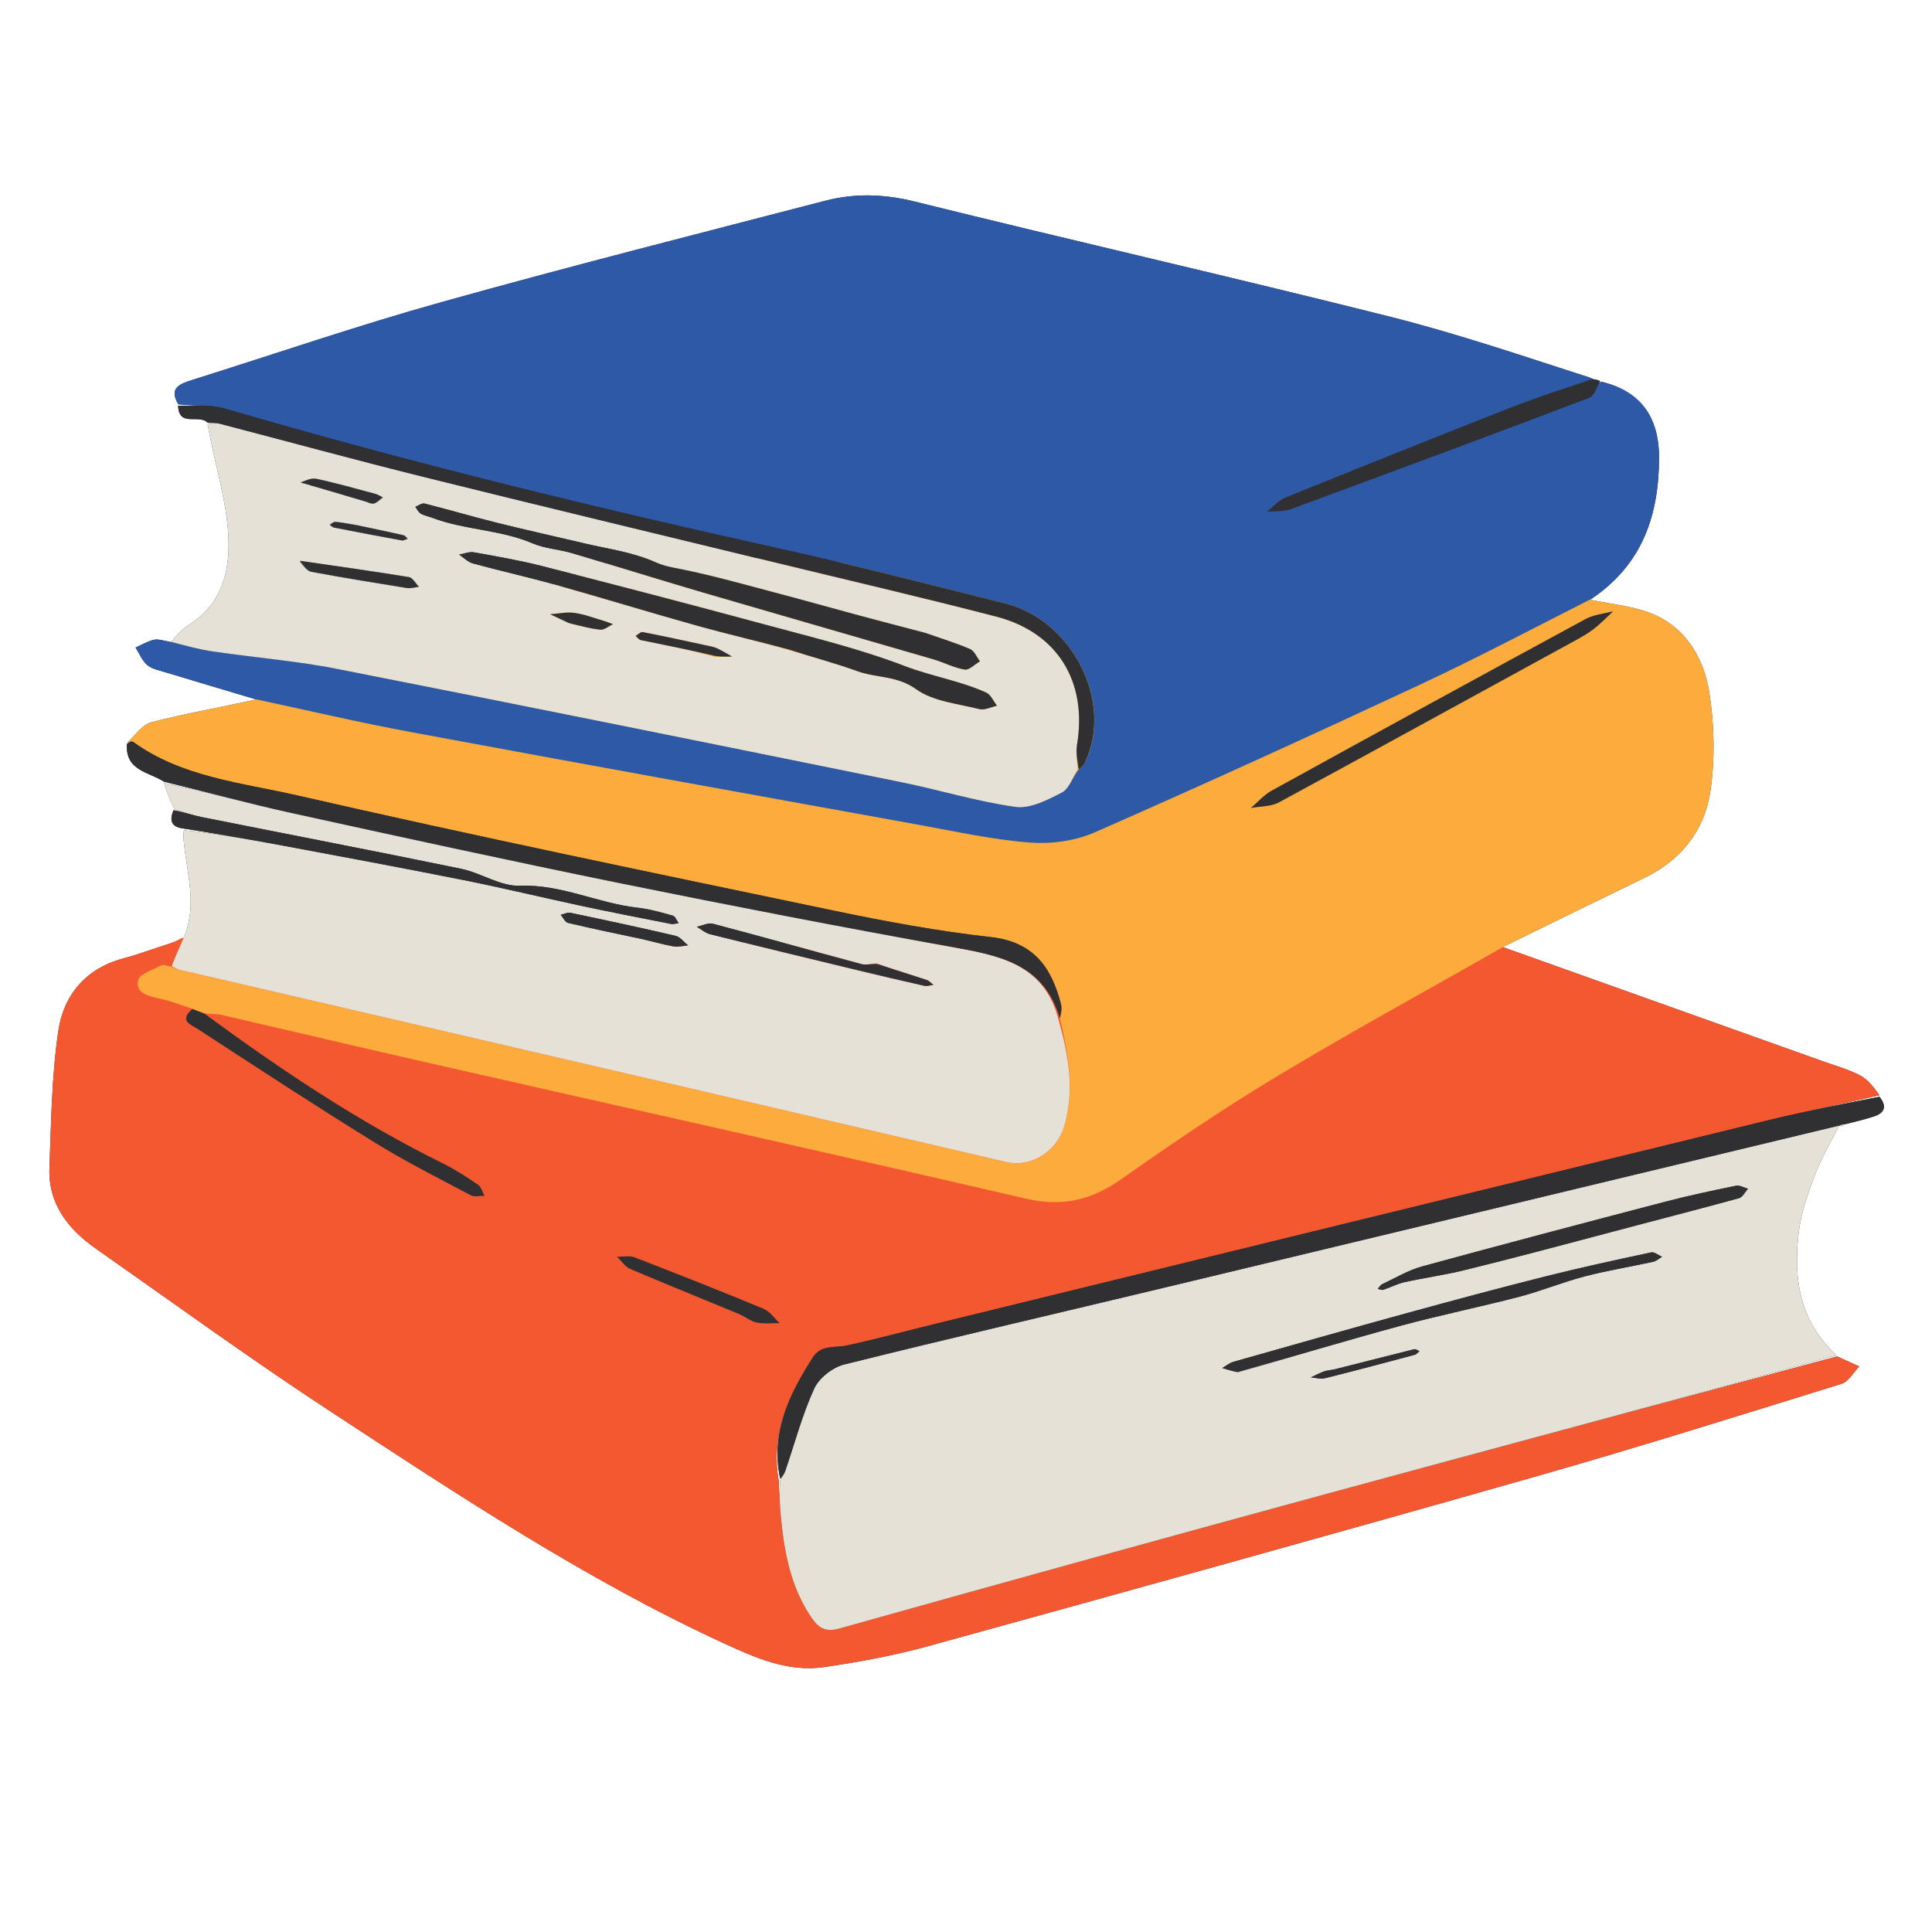 <?xml version="1.0" encoding="UTF-8"?> <svg xmlns="http://www.w3.org/2000/svg" xmlns:xlink="http://www.w3.org/1999/xlink" width="256" zoomAndPan="magnify" viewBox="0 0 192 192" height="256" preserveAspectRatio="xMidYMid meet" version="1.2"><defs><clipPath id="d21a1ca523"><path d="M 13 19.199 L 165 19.199 L 165 84 L 13 84 Z M 13 19.199 "></path></clipPath><clipPath id="a711bc39f1"><path d="M 4.676 59 L 187.676 59 L 187.676 166 L 4.676 166 Z M 4.676 59 "></path></clipPath><clipPath id="bd72193ca5"><path d="M 4.676 93 L 187 93 L 187 166 L 4.676 166 Z M 4.676 93 "></path></clipPath><clipPath id="5d29d5bd3d"><path d="M 13 19.199 L 165 19.199 L 165 84 L 13 84 Z M 13 19.199 "></path></clipPath><clipPath id="cc855abfc2"><path d="M 77 108 L 187.676 108 L 187.676 147 L 77 147 Z M 77 108 "></path></clipPath></defs><g id="efcde2c829"><rect x="0" width="192" y="0" height="192" style="fill:#ffffff;fill-opacity:1;stroke:none;"></rect><rect x="0" width="192" y="0" height="192" style="fill:#ffffff;fill-opacity:1;stroke:none;"></rect><g clip-rule="nonzero" clip-path="url(#d21a1ca523)"><path style=" stroke:none;fill-rule:nonzero;fill:#303033;fill-opacity:1;" d="M 14.625 66.086 C 15.086 66.48 15.793 66.613 16.41 66.801 C 19.375 67.703 22.344 68.582 25.316 69.469 C 30.461 70.566 35.586 71.781 40.754 72.738 C 57.617 75.875 74.496 78.926 91.371 81.98 C 95.016 82.641 98.656 83.449 102.332 83.73 C 104.457 83.895 106.84 83.574 108.777 82.727 C 119.574 77.988 130.301 73.09 140.988 68.102 C 146.715 65.43 152.312 62.477 158.168 59.504 C 163.293 56.043 164.855 51.105 164.875 45.535 C 164.887 41.273 162.902 38.82 159.082 37.918 C 158.703 38.477 158.441 39.348 157.922 39.543 C 157.887 39.559 157.855 39.57 157.82 39.582 C 157.855 39.57 157.887 39.559 157.922 39.543 C 158.441 39.348 158.703 38.477 159.008 37.863 C 158.754 37.758 158.574 37.703 158.23 37.68 C 155.457 38.617 152.816 39.453 150.242 40.465 C 152.816 39.457 155.453 38.617 158.129 37.57 C 151.477 35.426 144.82 33.152 138.023 31.445 C 122.32 27.504 106.527 23.902 90.82 20.012 C 87.797 19.266 84.895 19.199 81.969 19.961 C 69.25 23.266 56.508 26.492 43.855 30.031 C 35.527 32.359 27.332 35.172 19.082 37.766 C 17.879 38.141 16.738 38.566 17.727 40.184 C 18.836 40.281 19.984 40.25 21.09 40.371 C 19.98 40.254 18.824 40.316 17.703 40.324 C 17.781 42.512 19.777 41.102 20.645 42.016 C 21.133 42.039 21.469 42.008 21.781 42.09 C 28.52 43.844 35.234 45.684 41.992 47.363 C 53.566 50.238 65.164 53.016 76.754 55.832 C 84.18 57.637 91.629 59.363 99.023 61.281 C 104.344 62.668 107.277 66.586 107.238 71.703 C 107.273 66.59 104.336 62.672 99.023 61.289 C 91.629 59.367 84.18 57.648 76.754 55.84 C 65.164 53.023 53.566 50.246 41.992 47.371 C 35.234 45.691 28.52 43.852 21.781 42.094 C 21.469 42.016 21.133 42.043 20.645 42.176 C 21.246 45.777 22.383 49.195 22.656 52.68 C 22.938 56.234 22.336 59.832 18.832 62.055 C 18.133 62.496 17.562 63.129 17.031 63.781 C 18.016 64.051 18.941 64.305 19.859 64.5 C 18.93 64.305 17.969 64.047 16.867 63.781 C 16.145 63.637 15.664 63.484 15.25 63.59 C 14.633 63.746 14.062 64.09 13.469 64.352 C 13.848 64.941 14.121 65.652 14.625 66.086 Z M 128.297 50.594 C 127.562 50.863 126.699 50.781 125.895 50.863 C 126.695 50.781 127.559 50.863 128.297 50.594 C 128.402 50.551 128.512 50.512 128.617 50.473 C 128.512 50.512 128.402 50.551 128.297 50.594 Z M 47 55.992 C 49.715 56.734 52.469 57.344 55.18 58.105 C 59.922 59.438 64.633 60.887 69.379 62.211 C 72.309 63.027 75.277 63.707 78.336 64.531 C 80.703 65.301 82.988 65.898 85.211 66.703 C 87.105 67.387 89.156 67.133 91.031 68.484 C 92.734 69.711 95.191 69.93 97.34 70.473 C 97.406 70.488 97.473 70.496 97.539 70.5 C 97.469 70.496 97.402 70.488 97.336 70.473 C 95.188 69.93 92.73 69.711 91.031 68.484 C 89.152 67.137 87.102 67.391 85.207 66.703 C 82.988 65.902 80.703 65.305 78.445 64.613 C 75.277 63.707 72.309 63.027 69.379 62.211 C 64.629 60.887 59.918 59.438 55.176 58.105 C 52.465 57.344 49.711 56.734 46.996 55.992 C 46.496 55.859 46.082 55.418 45.625 55.113 C 46.098 55.035 46.59 54.824 47.031 54.879 C 46.59 54.828 46.094 55.035 45.629 55.113 C 46.082 55.414 46.5 55.859 47 55.992 Z M 48.922 55.215 C 50.332 55.473 51.738 55.75 53.125 56.082 C 51.734 55.754 50.332 55.473 48.922 55.215 Z M 72.742 65.242 C 72.238 64.961 71.754 64.652 71.234 64.418 C 70.891 64.266 70.496 64.207 70.125 64.125 C 68.043 63.676 65.961 63.219 63.867 62.812 C 63.668 62.773 63.402 63.059 63.164 63.199 C 63.164 63.199 63.164 63.195 63.164 63.195 C 63.402 63.062 63.668 62.77 63.867 62.809 C 65.961 63.215 68.043 63.672 70.125 64.121 C 70.5 64.203 70.891 64.262 71.234 64.414 C 71.754 64.648 72.242 64.961 72.746 65.242 C 72.746 65.242 72.742 65.242 72.742 65.242 Z M 72.402 65.254 C 71.977 65.27 71.547 65.285 71.121 65.301 C 69.184 64.762 67.312 64.359 65.461 63.977 C 67.312 64.352 69.172 64.734 71.062 65.184 C 71.535 65.262 71.973 65.262 72.402 65.254 Z M 60.914 62.027 C 60.59 61.91 60.273 61.777 59.945 61.684 C 58.992 61.406 58.051 61.039 57.078 60.906 C 56.297 60.801 55.477 60.984 54.676 61.043 C 54.672 61.039 54.668 61.039 54.668 61.039 C 55.473 60.984 56.293 60.797 57.078 60.902 C 58.051 61.035 58.992 61.402 59.945 61.68 C 60.277 61.773 60.594 61.91 60.918 62.027 C 60.918 62.027 60.914 62.027 60.914 62.027 Z M 58.652 62.418 C 57.992 62.289 57.336 62.121 56.676 61.98 C 56.629 61.961 56.586 61.941 56.539 61.918 C 57.293 62.102 57.98 62.285 58.652 62.418 Z M 105.527 78.75 C 106.242 78.379 106.57 77.258 107.07 76.477 C 107.059 75.742 106.941 74.992 107.004 74.273 C 106.945 74.992 107.074 75.738 107.207 76.453 C 107.5 76.234 107.699 76.062 107.797 75.836 C 110.371 70.469 107.461 63.629 102.281 60.891 C 107.469 63.625 110.383 70.469 107.809 75.844 C 107.703 76.062 107.508 76.234 107.215 76.453 C 106.574 77.258 106.25 78.379 105.535 78.746 C 104.73 79.16 103.836 79.625 102.949 79.918 C 103.836 79.625 104.727 79.16 105.527 78.75 Z M 96.113 64.387 C 95.93 64.312 95.75 64.238 95.566 64.168 C 95.75 64.238 95.934 64.312 96.113 64.387 Z M 95.09 63.984 C 94.895 63.914 94.695 63.84 94.492 63.77 C 94.695 63.84 94.895 63.914 95.09 63.984 Z M 91.867 62.871 C 90.078 62.402 88.387 61.965 86.719 61.52 C 88.414 61.969 90.113 62.406 91.809 62.852 C 91.828 62.859 91.848 62.867 91.867 62.871 Z M 41.273 50.367 C 41.449 50.598 41.582 50.898 41.809 51.035 C 42.137 51.234 42.535 51.297 42.898 51.434 C 46.145 52.676 49.723 52.617 52.949 54.004 C 54.16 54.523 55.559 54.586 56.836 54.965 C 61.176 56.246 65.488 57.602 69.832 58.875 C 77.488 61.113 85.156 63.309 92.812 65.539 C 93.848 65.844 94.828 66.379 95.879 66.543 C 96.324 66.613 96.875 66.016 97.383 65.723 C 96.879 66.016 96.324 66.613 95.875 66.547 C 94.824 66.379 93.844 65.848 92.809 65.543 C 85.152 63.312 77.484 61.117 69.828 58.875 C 65.488 57.605 61.172 56.25 56.832 54.969 C 55.555 54.59 54.156 54.523 52.945 54.008 C 49.715 52.621 46.141 52.68 42.895 51.438 C 42.531 51.301 42.133 51.238 41.805 51.039 C 41.578 50.902 41.445 50.598 41.27 50.371 C 41.273 50.367 41.273 50.367 41.273 50.367 Z M 41.629 58.316 C 41.234 58.363 40.824 58.496 40.445 58.438 C 37.27 57.93 34.094 57.41 30.934 56.824 C 30.531 56.75 30.207 56.27 29.848 55.98 C 29.848 55.875 29.848 55.809 29.848 55.762 C 33.484 56.27 37.07 56.773 40.645 57.352 C 41.016 57.414 41.305 57.984 41.629 58.316 Z M 40.523 53.539 C 40.324 53.598 40.113 53.738 39.938 53.703 C 37.684 53.293 35.434 52.863 33.184 52.422 C 33.035 52.391 32.914 52.238 32.777 52.145 C 32.957 52.043 33.145 51.844 33.316 51.855 C 33.996 51.922 34.672 52.055 35.348 52.164 C 37.145 52.551 38.625 52.852 40.105 53.184 C 40.266 53.219 40.383 53.418 40.523 53.539 Z M 31.434 47.586 C 33.402 48.004 35.344 48.562 37.293 49.082 C 37.555 49.152 37.793 49.312 38.043 49.434 C 37.75 49.648 37.484 49.949 37.16 50.043 C 36.91 50.109 36.586 49.922 36.293 49.832 C 34.191 49.211 32.09 48.586 29.988 47.965 C 30.297 47.797 30.914 47.473 31.434 47.586 Z M 20.801 64.68 C 20.648 64.652 20.5 64.625 20.348 64.598 C 20.496 64.625 20.648 64.652 20.801 64.68 Z M 20.801 64.68 "></path></g><path style=" stroke:none;fill-rule:nonzero;fill:#303033;fill-opacity:1;" d="M 17.078 96.027 C 17.438 96.211 17.676 96.332 17.922 96.391 C 34.781 100.309 51.637 104.219 68.496 108.137 C 79.008 110.582 89.52 113.031 100.027 115.484 C 102.453 116.055 105.027 114.418 105.754 111.949 C 106.824 108.293 106.18 104.754 105.164 101.223 C 103.695 95.707 99.176 94.938 94.48 94.09 C 83.469 92.102 72.48 89.977 61.516 87.75 C 50.617 85.531 39.75 83.16 28.887 80.777 C 24.715 79.859 20.594 78.719 16.316 77.824 C 16.57 78.789 16.965 79.617 17.355 80.445 C 18.043 80.641 18.727 80.875 19.418 81.055 C 18.723 80.879 18.023 80.656 17.246 80.52 C 16.805 81.559 17.027 82.207 18.289 82.344 C 21.539 82.863 24.637 83.387 27.719 83.961 C 33.844 85.105 39.969 86.242 46.078 87.461 C 49.953 88.234 53.797 89.168 57.664 89.996 C 60.664 90.641 63.68 91.227 66.691 91.82 C 66.75 91.832 66.809 91.832 66.871 91.832 C 66.809 91.836 66.746 91.832 66.688 91.82 C 63.676 91.227 60.66 90.641 57.656 89.996 C 53.793 89.168 49.945 88.234 46.07 87.461 C 39.961 86.242 33.836 85.105 27.715 83.961 C 24.629 83.383 21.531 82.863 18.285 82.508 C 18.18 83.074 18.25 83.453 18.289 83.832 C 18.613 86.984 19.664 90.148 18.16 93.418 C 17.77 94.352 17.363 95.145 17.078 96.027 Z M 92.762 97.875 C 92.539 97.707 92.34 97.465 92.086 97.383 C 91.859 97.309 91.629 97.234 91.398 97.16 C 91.629 97.234 91.859 97.309 92.086 97.383 C 92.34 97.465 92.539 97.707 92.762 97.875 Z M 70.863 91.805 C 75.793 93.105 80.703 94.492 85.625 95.812 C 86.078 95.93 86.609 95.766 87.102 95.738 C 88.223 96.137 89.258 96.473 90.254 96.793 C 89.27 96.48 88.266 96.164 87.219 95.816 C 86.605 95.766 86.078 95.93 85.625 95.812 C 80.703 94.492 75.793 93.105 70.863 91.805 C 70.387 91.676 69.793 91.992 69.25 92.102 C 69.789 91.992 70.387 91.676 70.863 91.805 Z M 66.941 94.059 C 66.562 93.992 66.188 93.906 65.809 93.816 C 66.191 93.906 66.566 93.988 66.941 94.055 C 67.402 94.133 67.902 93.992 68.387 93.953 C 68.387 93.953 68.387 93.953 68.391 93.957 C 67.902 93.996 67.406 94.137 66.941 94.059 Z M 51.652 88.023 C 51.91 88.016 52.164 88.016 52.418 88.02 C 52.164 88.016 51.91 88.016 51.656 88.023 C 51.656 88.023 51.652 88.023 51.652 88.023 Z M 55.723 90.91 C 55.961 91.188 56.156 91.641 56.441 91.711 C 58.078 92.102 59.727 92.457 61.422 92.82 C 59.691 92.453 58.062 92.102 56.441 91.715 C 56.156 91.645 55.961 91.188 55.723 90.91 Z M 55.723 90.91 "></path><g clip-rule="nonzero" clip-path="url(#a711bc39f1)"><path style=" stroke:none;fill-rule:nonzero;fill:#303033;fill-opacity:1;" d="M 186.777 108.996 C 183.004 109.738 179.379 110.441 175.797 111.312 C 148.203 118.039 120.613 124.797 93.02 131.547 C 90.059 132.27 87.117 133.074 84.141 133.719 C 83.168 133.93 82.105 133.715 81.285 134.344 C 82.109 133.711 83.168 133.926 84.145 133.715 C 87.125 133.07 90.062 132.266 93.023 131.543 C 120.613 124.793 148.207 118.035 175.801 111.309 C 179.383 110.438 183.008 109.734 186.777 108.844 C 186.254 108.105 185.656 107.297 184.855 106.875 C 183.66 106.25 182.324 105.891 181.047 105.43 C 170.488 101.66 159.934 97.895 149.375 94.129 C 145.766 96.18 142.141 98.199 138.523 100.234 C 142.16 98.184 145.82 96.141 149.492 94.043 C 154.242 91.699 158.871 89.453 163.496 87.203 C 167.098 85.449 169.406 82.477 169.973 78.656 C 170.449 75.434 170.375 72.012 169.863 68.789 C 169.363 65.605 167.707 62.625 164.602 61.176 C 162.648 60.266 160.359 60.082 158.09 59.617 C 152.312 62.484 146.715 65.434 140.988 68.105 C 130.301 73.094 119.574 77.992 108.777 82.73 C 106.84 83.578 104.457 83.898 102.332 83.734 C 98.656 83.453 95.016 82.645 91.371 81.984 C 74.492 78.926 57.617 75.875 40.754 72.742 C 35.586 71.781 30.461 70.566 25.195 69.566 C 21.727 70.344 18.344 70.918 15.039 71.781 C 14.125 72.012 13.438 73.094 12.645 73.785 C 12.758 73.773 12.891 73.73 13.008 73.711 C 12.891 73.746 12.75 73.82 12.617 73.922 C 12.426 76.598 14.754 76.688 16.301 77.684 C 20.598 78.715 24.723 79.855 28.895 80.773 C 39.758 83.156 50.625 85.527 61.523 87.746 C 72.488 89.977 83.477 92.098 94.488 94.086 C 99.176 94.938 103.695 95.707 105.32 101.18 C 105.43 100.812 105.5 100.453 105.488 100.117 C 105.504 100.457 105.434 100.816 105.324 101.191 C 106.184 104.762 106.828 108.301 105.758 111.961 C 105.031 114.43 102.457 116.062 100.031 115.496 C 89.52 113.039 79.012 110.59 68.5 108.148 C 51.641 104.23 34.785 100.32 17.926 96.402 C 17.676 96.344 17.441 96.223 16.91 96.035 C 16.426 95.93 16.188 95.848 16.043 95.926 C 15.223 96.387 13.898 96.75 13.738 97.398 C 13.699 97.547 13.684 97.684 13.691 97.809 C 13.684 97.684 13.699 97.539 13.738 97.387 C 13.898 96.742 15.223 96.375 16.043 95.918 C 16.184 95.836 16.422 95.922 16.789 95.93 C 17.363 95.148 17.773 94.355 18.016 93.445 C 16.008 93.969 14.199 94.73 12.32 95.227 C 8.52 96.227 6.324 98.879 5.793 102.469 C 5.137 106.941 5.086 111.512 4.914 116.047 C 4.773 119.645 6.777 122.164 9.559 124.109 C 17.344 129.566 25.039 135.164 32.996 140.367 C 45.586 148.602 58.129 156.93 71.844 163.266 C 75.055 164.746 78.32 166.207 81.949 165.668 C 85.414 165.152 88.887 164.516 92.258 163.586 C 112.395 158.035 132.52 152.449 152.605 146.734 C 162.789 143.836 172.891 140.656 183.004 137.523 C 183.703 137.305 184.188 136.387 184.773 135.793 C 184.039 135.461 183.297 135.133 182.562 134.801 C 169.328 138.359 156.086 141.898 142.855 145.469 C 156.082 141.895 169.316 138.336 182.512 134.68 C 178.836 131.32 178.227 127.078 178.738 122.605 C 178.961 120.633 179.641 118.684 180.348 116.809 C 180.996 115.094 181.953 113.504 182.777 111.855 C 182.785 111.855 182.793 111.855 182.797 111.852 C 182.82 111.844 182.863 111.852 182.867 111.852 C 182.957 111.77 183.062 111.73 183.41 111.711 C 184.504 111.438 185.383 111.23 186.238 110.949 C 187.238 110.621 187.586 109.996 186.777 108.996 Z M 141.059 134.281 C 141.047 134.293 141.039 134.301 141.027 134.312 C 141.035 134.301 141.047 134.293 141.059 134.281 Z M 123.109 136.367 C 123.074 136.359 123.043 136.355 123.008 136.348 C 128.496 134.812 133.812 133.211 139.172 131.758 C 133.797 133.215 128.465 134.824 123.109 136.367 Z M 136.348 135.145 C 135.129 135.453 133.895 135.77 132.629 136.086 C 132.594 136.094 132.566 136.098 132.531 136.105 C 133.855 135.773 135.117 135.457 136.348 135.145 Z M 130.277 136.883 C 130.75 136.914 131.25 137.07 131.688 136.961 C 134.664 136.223 137.629 135.426 140.59 134.637 C 140.648 134.621 140.699 134.59 140.75 134.555 C 140.695 134.594 140.645 134.625 140.59 134.641 C 137.625 135.43 134.66 136.227 131.684 136.965 C 131.246 137.074 130.746 136.918 130.273 136.887 C 130.273 136.883 130.277 136.883 130.277 136.883 Z M 136.922 128.09 C 137.109 128.121 137.32 128.223 137.48 128.172 C 138.188 127.938 138.859 127.578 139.578 127.418 C 141.562 126.98 143.582 126.707 145.551 126.219 C 147.574 125.723 149.598 125.207 151.625 124.684 C 149.59 125.211 147.57 125.727 145.551 126.223 C 143.582 126.707 141.562 126.984 139.578 127.422 C 138.859 127.582 138.184 127.945 137.48 128.176 C 137.32 128.23 137.109 128.125 136.918 128.094 C 136.922 128.094 136.922 128.094 136.922 128.09 Z M 122.566 135.34 C 125.449 134.523 128.332 133.703 131.215 132.891 C 128.332 133.703 125.449 134.523 122.566 135.34 Z M 121.758 136.043 C 121.66 136.012 121.562 135.984 121.469 135.953 C 121.473 135.953 121.473 135.949 121.473 135.949 C 121.473 135.949 121.473 135.953 121.469 135.953 C 121.566 135.984 121.66 136.012 121.758 136.043 Z M 134.316 75.816 C 141.25 72.035 148.188 68.219 155.207 64.387 C 155.957 63.969 156.66 63.605 157.324 63.211 C 156.672 63.602 155.996 63.957 155.34 64.336 C 148.227 68.207 141.262 72.031 134.316 75.816 Z M 128.68 78.879 C 130.395 77.949 132.105 77.02 133.82 76.086 C 132.105 77.02 130.395 77.949 128.68 78.879 Z M 126.348 78.586 C 136.738 72.863 147.141 67.168 157.57 61.516 C 158.387 61.074 159.395 60.996 160.32 60.746 C 160.316 60.746 160.316 60.746 160.316 60.746 C 159.395 60.996 158.387 61.074 157.574 61.516 C 147.145 67.168 136.742 72.863 126.352 78.586 C 125.586 79.008 124.988 79.723 124.312 80.301 C 124.309 80.301 124.309 80.301 124.309 80.301 C 124.984 79.723 125.586 79.004 126.348 78.586 Z M 46.777 118.781 C 43.559 117.07 40.297 115.438 37.203 113.523 C 31.293 109.867 25.477 106.059 19.652 102.262 C 19.035 101.863 17.723 101.465 19.102 100.285 C 18.648 100.117 18.168 99.934 17.672 99.758 C 18.195 99.934 18.719 100.117 19.242 100.281 C 19.566 100.434 19.895 100.586 20.516 100.738 C 20.84 100.754 21.102 100.762 21.328 100.773 C 21.125 100.766 20.902 100.766 20.648 100.766 C 27.949 106.344 35.66 111.5 44.023 115.621 C 45.242 116.219 46.387 116.973 47.508 117.738 C 47.828 117.957 47.945 118.469 48.152 118.844 C 47.688 118.828 47.141 118.973 46.777 118.781 Z M 78.746 138.508 C 77.523 141.117 76.871 143.871 77.535 146.965 C 77.809 146.66 77.965 146.398 78.059 146.117 C 78.988 143.395 79.727 140.59 80.918 137.988 C 81.039 137.723 81.215 137.461 81.426 137.207 C 81.215 137.457 81.043 137.723 80.922 137.984 C 79.73 140.586 78.992 143.391 78.062 146.113 C 77.969 146.398 77.809 146.656 77.531 147.125 C 77.445 148.316 77.48 149.324 77.566 150.32 C 77.48 149.32 77.441 148.312 77.387 147.152 C 76.828 143.93 77.512 141.133 78.746 138.508 Z M 153.094 128.238 C 154.559 127.758 156.008 127.23 157.492 126.844 C 156.008 127.234 154.555 127.762 153.094 128.238 Z M 172.82 119.078 C 171.508 119.434 170.199 119.781 168.887 120.129 C 170.199 119.781 171.512 119.43 172.82 119.074 C 173.176 118.977 173.414 118.461 173.711 118.141 C 173.418 118.461 173.176 118.977 172.82 119.078 Z M 172.82 119.078 "></path></g><path style=" stroke:none;fill-rule:nonzero;fill:#303033;fill-opacity:1;" d="M 182.945 111.918 C 183.133 111.918 183.242 111.852 183.27 111.77 C 183.062 111.73 182.957 111.77 182.945 111.918 Z M 182.945 111.918 "></path><path style=" stroke:none;fill-rule:nonzero;fill:#2e59a7;fill-opacity:1;" d="M 73.695 130.711 C 74.219 130.969 74.723 131.348 75.277 131.449 C 75.992 131.582 76.746 131.488 77.484 131.492 C 76.957 131.008 76.512 130.324 75.895 130.07 C 71.641 128.305 67.359 126.613 63.066 124.957 C 62.555 124.758 61.91 124.91 61.324 124.898 C 61.762 125.312 62.133 125.891 62.648 126.113 C 66.223 127.637 69.832 129.09 73.695 130.711 Z M 73.695 130.711 "></path><g clip-rule="nonzero" clip-path="url(#bd72193ca5)"><path style=" stroke:none;fill-rule:nonzero;fill:#f45830;fill-opacity:1;" d="M 131.906 148.434 C 115.715 152.84 99.539 157.312 83.387 161.844 C 81.961 162.242 81.293 161.703 80.648 160.758 C 78.527 157.641 77.898 154.062 77.574 150.41 C 77.484 149.379 77.441 148.344 77.387 147.152 C 76.566 142.43 78.414 138.621 80.758 134.934 C 81.613 133.586 82.945 133.973 84.145 133.715 C 87.125 133.07 90.062 132.266 93.023 131.543 C 120.613 124.793 148.207 118.035 175.801 111.309 C 179.383 110.438 183.008 109.734 186.777 108.844 C 186.254 108.105 185.656 107.297 184.855 106.875 C 183.66 106.25 182.324 105.891 181.047 105.43 C 170.488 101.66 159.934 97.895 149.375 94.129 L 18.98 93.332 C 18.652 93.113 18.223 93.125 17.867 93.324 C 17.328 93.629 16.766 93.801 16.152 94 C 14.879 94.418 13.621 94.887 12.32 95.227 C 8.52 96.227 6.324 98.879 5.793 102.469 C 5.137 106.941 5.086 111.512 4.914 116.047 C 4.773 119.645 6.777 122.164 9.559 124.109 C 17.344 129.566 25.039 135.164 32.996 140.367 C 45.586 148.602 58.129 156.93 71.844 163.266 C 75.055 164.746 78.32 166.207 81.949 165.664 C 85.414 165.152 88.887 164.516 92.258 163.586 C 112.395 158.035 132.52 152.449 152.605 146.734 C 162.789 143.836 172.891 140.656 183.004 137.523 C 183.703 137.305 184.188 136.387 184.773 135.793 C 184.039 135.461 183.297 135.133 182.562 134.801 C 165.676 139.344 148.777 143.848 131.906 148.434 Z M 131.906 148.434 "></path></g><path style=" stroke:none;fill-rule:nonzero;fill:#fcac3d;fill-opacity:1;" d="M 169.863 68.789 C 169.363 65.605 167.707 62.625 164.602 61.176 C 162.648 60.266 160.359 60.082 158.09 59.617 L 63.227 54.867 L 25.195 69.566 C 21.727 70.344 18.344 70.914 15.039 71.781 C 14.125 72.012 13.438 73.094 12.645 73.785 C 12.84 73.762 13.102 73.645 13.219 73.73 C 18.07 77.242 23.965 77.781 29.492 79.047 C 47.199 83.102 64.996 86.773 82.773 90.488 C 87.965 91.574 93.207 92.547 98.473 93.137 C 102.727 93.609 104.5 96.141 105.438 99.793 C 105.551 100.219 105.469 100.695 105.324 101.191 C 106.184 104.762 106.828 108.301 105.758 111.961 C 105.031 114.43 102.457 116.062 100.031 115.496 C 89.52 113.039 79.012 110.59 68.5 108.148 C 51.641 104.23 34.785 100.32 17.926 96.402 C 17.676 96.344 17.441 96.223 16.91 96.035 C 16.426 95.93 16.188 95.848 16.043 95.926 C 15.223 96.387 13.898 96.75 13.738 97.395 C 13.43 98.633 14.633 98.977 15.738 99.207 C 16.926 99.461 18.074 99.914 19.242 100.281 C 19.566 100.434 19.895 100.586 20.516 100.738 C 21.195 100.773 21.594 100.762 21.969 100.848 C 28.883 102.445 35.789 104.086 42.711 105.656 C 62.465 110.145 82.238 114.543 101.969 119.125 C 105.598 119.965 108.504 119.25 111.48 117.152 C 116.594 113.547 121.785 110.035 127.148 106.82 C 134.453 102.43 141.953 98.352 149.492 94.043 C 154.242 91.699 158.871 89.453 163.496 87.203 C 167.098 85.449 169.406 82.477 169.973 78.656 C 170.449 75.434 170.375 72.012 169.863 68.789 Z M 169.863 68.789 "></path><g clip-rule="nonzero" clip-path="url(#5d29d5bd3d)"><path style=" stroke:none;fill-rule:nonzero;fill:#2e59a7;fill-opacity:1;" d="M 164.875 45.535 C 164.855 51.105 163.293 56.043 158.168 59.504 C 152.312 62.477 146.715 65.43 140.988 68.102 C 130.301 73.09 119.574 77.988 108.777 82.727 C 106.84 83.574 104.457 83.895 102.332 83.73 C 98.656 83.449 95.016 82.641 91.371 81.98 C 74.496 78.926 57.617 75.875 40.754 72.738 C 35.586 71.781 30.461 70.566 25.316 69.469 C 22.344 68.582 19.375 67.699 16.41 66.801 C 15.793 66.613 15.086 66.48 14.625 66.086 C 14.121 65.652 13.848 64.941 13.469 64.352 C 14.062 64.09 14.633 63.746 15.25 63.59 C 15.664 63.484 16.145 63.637 16.867 63.777 C 18.461 64.168 19.77 64.535 21.105 64.727 C 25.34 65.348 29.621 65.695 33.809 66.52 C 52.414 70.18 70.996 73.949 89.578 77.719 C 93.379 78.488 97.109 79.648 100.938 80.18 C 102.391 80.379 104.109 79.48 105.535 78.746 C 106.25 78.379 106.574 77.258 107.215 76.453 C 107.508 76.234 107.703 76.062 107.809 75.844 C 110.75 69.707 106.531 61.652 99.945 59.988 C 92.492 58.109 85.039 56.199 77.539 54.535 C 59.035 50.43 40.637 45.961 22.445 40.629 C 20.957 40.191 19.301 40.32 17.727 40.184 C 16.738 38.566 17.879 38.141 19.082 37.766 C 27.332 35.172 35.527 32.359 43.855 30.031 C 56.508 26.492 69.25 23.266 81.969 19.961 C 84.895 19.199 87.797 19.266 90.82 20.012 C 106.527 23.902 122.32 27.504 138.023 31.445 C 144.82 33.152 151.477 35.426 158.129 37.57 L 159.012 38.023 C 159.035 37.988 159.062 37.953 159.082 37.918 C 162.902 38.82 164.887 41.273 164.875 45.535 Z M 164.875 45.535 "></path></g><path style=" stroke:none;fill-rule:nonzero;fill:#fcac3d;fill-opacity:1;" d="M 155.34 64.336 C 156.293 63.781 157.293 63.289 158.184 62.656 C 158.957 62.105 159.609 61.387 160.32 60.746 C 159.395 60.996 158.387 61.074 157.57 61.516 C 147.141 67.168 136.738 72.863 126.348 78.586 C 125.586 79.004 124.984 79.723 124.309 80.301 C 125.238 80.125 126.293 80.172 127.09 79.742 C 136.441 74.68 145.754 69.551 155.34 64.336 Z M 155.34 64.336 "></path><path style=" stroke:none;fill-rule:nonzero;fill:#e5e1d7;fill-opacity:1;" d="M 182.512 134.68 C 165.676 139.344 148.777 143.848 131.906 148.438 C 115.715 152.844 99.543 157.316 83.387 161.848 C 81.961 162.246 81.293 161.703 80.648 160.762 C 78.523 157.645 77.898 154.066 77.574 150.41 C 77.484 149.383 77.441 148.352 77.531 147.125 C 77.809 146.656 77.969 146.398 78.062 146.113 C 78.992 143.391 79.73 140.586 80.922 137.984 C 81.402 136.934 82.754 135.883 83.902 135.598 C 94.562 132.941 105.273 130.469 115.957 127.906 C 138.23 122.566 160.504 117.207 182.781 111.852 C 181.957 113.5 180.996 115.094 180.348 116.809 C 179.641 118.684 178.961 120.633 178.738 122.605 C 178.227 127.078 178.836 131.32 182.512 134.68 Z M 123.109 136.367 C 128.465 134.824 133.797 133.215 139.172 131.758 C 143.086 130.695 147.066 129.891 150.992 128.867 C 153.184 128.293 155.297 127.418 157.492 126.844 C 159.73 126.262 162.023 125.891 164.285 125.395 C 164.602 125.324 164.875 125.07 165.172 124.902 C 164.812 124.746 164.41 124.395 164.102 124.461 C 160.598 125.211 157.094 125.965 153.621 126.84 C 149.027 127.996 144.445 129.227 139.875 130.48 C 134.098 132.066 128.332 133.703 122.566 135.34 C 122.176 135.453 121.836 135.746 121.469 135.953 C 121.906 136.09 122.348 136.227 123.109 136.367 Z M 160.203 122.398 C 164.41 121.301 168.621 120.223 172.82 119.078 C 173.176 118.977 173.418 118.461 173.711 118.141 C 173.316 118.031 172.891 117.77 172.535 117.84 C 170.203 118.316 167.871 118.809 165.57 119.406 C 157.484 121.523 149.402 123.652 141.34 125.855 C 139.957 126.234 138.68 127.004 137.363 127.621 C 137.184 127.703 137.066 127.93 136.918 128.094 C 137.109 128.125 137.32 128.23 137.48 128.176 C 138.184 127.945 138.859 127.582 139.578 127.422 C 141.562 126.984 143.582 126.707 145.551 126.223 C 150.348 125.039 155.121 123.777 160.203 122.398 Z M 132.48 136.117 C 132.172 136.176 131.848 136.191 131.555 136.301 C 131.117 136.461 130.699 136.688 130.273 136.887 C 130.746 136.918 131.246 137.074 131.684 136.965 C 134.66 136.227 137.625 135.43 140.59 134.641 C 140.762 134.594 140.902 134.402 141.059 134.281 C 140.887 134.215 140.699 134.055 140.551 134.086 C 137.957 134.73 135.367 135.398 132.48 136.117 Z M 132.48 136.117 "></path><path style=" stroke:none;fill-rule:nonzero;fill:#e5e1d7;fill-opacity:1;" d="M 105.164 101.223 C 106.18 104.754 106.824 108.293 105.754 111.949 C 105.027 114.418 102.453 116.055 100.027 115.484 C 89.52 113.031 79.008 110.582 68.496 108.137 C 51.637 104.219 34.781 100.309 17.922 96.391 C 17.676 96.332 17.438 96.211 17.078 96.027 C 17.363 95.145 17.77 94.352 18.16 93.418 C 19.664 90.148 18.613 86.984 18.289 83.832 C 18.25 83.453 18.18 83.074 18.285 82.508 C 21.531 82.863 24.629 83.383 27.715 83.961 C 33.836 85.105 39.961 86.242 46.07 87.461 C 49.945 88.234 53.793 89.168 57.656 89.996 C 60.66 90.641 63.676 91.227 66.688 91.82 C 66.922 91.867 67.188 91.77 67.438 91.738 C 67.246 91.484 67.102 91.066 66.859 90.996 C 65.707 90.676 64.543 90.34 63.355 90.207 C 59.406 89.77 55.781 87.867 51.648 88.023 C 49.734 88.098 47.809 86.75 45.824 86.34 C 37.227 84.57 28.602 82.91 19.992 81.191 C 19.102 81.012 18.234 80.695 17.355 80.445 C 16.965 79.617 16.57 78.789 16.316 77.824 C 20.594 78.719 24.715 79.859 28.887 80.777 C 39.75 83.16 50.617 85.531 61.516 87.75 C 72.48 89.977 83.469 92.102 94.48 94.09 C 99.176 94.938 103.695 95.707 105.164 101.223 Z M 87.102 95.738 C 86.609 95.766 86.078 95.93 85.625 95.812 C 80.703 94.492 75.793 93.105 70.863 91.805 C 70.387 91.676 69.789 91.992 69.25 92.102 C 69.688 92.352 70.094 92.723 70.566 92.84 C 75.469 94.062 80.383 95.25 85.293 96.434 C 87.484 96.961 89.676 97.48 91.875 97.973 C 92.148 98.035 92.465 97.91 92.762 97.875 C 92.539 97.707 92.34 97.465 92.086 97.383 C 90.512 96.867 88.922 96.387 87.102 95.738 Z M 63.984 93.355 C 64.969 93.594 65.945 93.883 66.941 94.059 C 67.406 94.137 67.902 93.996 68.391 93.957 C 67.977 93.633 67.605 93.117 67.141 93.008 C 63.676 92.195 60.191 91.449 56.707 90.719 C 56.402 90.656 56.051 90.844 55.723 90.91 C 55.961 91.188 56.156 91.645 56.441 91.715 C 58.84 92.285 61.25 92.785 63.984 93.355 Z M 63.984 93.355 "></path><path style=" stroke:none;fill-rule:nonzero;fill:#e5e1d7;fill-opacity:1;" d="M 107.07 76.477 C 106.57 77.258 106.242 78.379 105.527 78.75 C 104.102 79.48 102.383 80.383 100.93 80.18 C 97.105 79.652 93.371 78.492 89.57 77.723 C 70.988 73.953 52.406 70.18 33.801 66.523 C 29.613 65.699 25.332 65.352 21.098 64.73 C 19.766 64.535 18.453 64.172 17.031 63.781 C 17.562 63.129 18.133 62.496 18.832 62.055 C 22.336 59.832 22.938 56.234 22.656 52.68 C 22.383 49.195 21.246 45.777 20.645 42.176 C 21.133 42.043 21.469 42.016 21.781 42.094 C 28.52 43.852 35.234 45.688 41.992 47.371 C 53.566 50.246 65.164 53.023 76.754 55.84 C 84.18 57.648 91.629 59.367 99.023 61.289 C 105.098 62.867 108.066 67.758 107.039 73.969 C 106.906 74.777 107.055 75.637 107.07 76.477 Z M 29.816 55.758 L 29.844 55.664 C 29.844 55.664 29.852 55.73 29.848 55.98 C 30.207 56.27 30.531 56.75 30.934 56.824 C 34.094 57.41 37.27 57.93 40.445 58.438 C 40.824 58.496 41.234 58.363 41.629 58.316 C 41.305 57.984 41.016 57.414 40.645 57.352 C 37.062 56.77 33.465 56.266 29.816 55.758 Z M 91.809 62.852 C 89.719 62.305 87.617 61.766 85.527 61.207 C 82.527 60.398 79.531 59.555 76.527 58.762 C 73.586 57.984 70.648 57.16 67.668 56.562 C 66.777 56.383 66.035 56.273 65.141 55.875 C 62.91 54.875 60.371 54.551 57.953 53.973 C 55.105 53.297 52.242 52.672 49.402 51.961 C 46.988 51.359 44.602 50.652 42.191 50.047 C 41.926 49.98 41.582 50.254 41.27 50.371 C 41.445 50.598 41.578 50.902 41.805 51.039 C 42.133 51.238 42.531 51.301 42.895 51.438 C 46.141 52.68 49.715 52.621 52.945 54.008 C 54.156 54.523 55.555 54.59 56.832 54.969 C 61.172 56.25 65.488 57.605 69.828 58.875 C 77.484 61.117 85.152 63.312 92.809 65.543 C 93.844 65.848 94.824 66.379 95.875 66.547 C 96.324 66.613 96.879 66.016 97.383 65.723 C 97.062 65.305 96.836 64.699 96.418 64.516 C 95.023 63.906 93.555 63.453 91.809 62.852 Z M 78.445 64.613 C 80.703 65.305 82.988 65.902 85.207 66.703 C 87.102 67.391 89.152 67.137 91.031 68.484 C 92.73 69.711 95.188 69.93 97.336 70.473 C 97.855 70.602 98.492 70.258 99.078 70.133 C 98.723 69.684 98.461 69.031 98 68.824 C 95.402 67.652 92.566 67.211 89.883 66.18 C 85.391 64.457 80.672 63.324 76.012 62.062 C 68.648 60.07 61.266 58.148 53.875 56.258 C 51.645 55.688 49.363 55.293 47.09 54.887 C 46.629 54.801 46.117 55.031 45.625 55.117 C 46.082 55.418 46.496 55.859 46.996 55.992 C 49.711 56.734 52.465 57.344 55.176 58.105 C 59.918 59.438 64.629 60.887 69.379 62.211 C 72.309 63.027 75.277 63.707 78.445 64.613 Z M 71.121 65.301 C 71.664 65.281 72.207 65.258 72.746 65.242 C 72.242 64.961 71.754 64.648 71.234 64.414 C 70.891 64.262 70.5 64.203 70.125 64.121 C 68.043 63.672 65.961 63.215 63.867 62.809 C 63.668 62.77 63.402 63.062 63.164 63.195 C 63.34 63.34 63.492 63.57 63.684 63.613 C 66.121 64.113 68.562 64.59 71.121 65.301 Z M 29.988 47.965 C 32.09 48.586 34.191 49.211 36.293 49.832 C 36.586 49.922 36.91 50.109 37.16 50.043 C 37.484 49.949 37.75 49.648 38.043 49.434 C 37.793 49.312 37.555 49.152 37.293 49.082 C 35.344 48.562 33.402 48.004 31.434 47.586 C 30.914 47.473 30.297 47.797 29.988 47.965 Z M 35.348 52.164 C 34.672 52.055 33.996 51.922 33.316 51.855 C 33.145 51.844 32.957 52.043 32.777 52.145 C 32.914 52.238 33.035 52.391 33.184 52.422 C 35.434 52.863 37.684 53.293 39.938 53.703 C 40.113 53.738 40.324 53.598 40.523 53.539 C 40.383 53.418 40.266 53.219 40.105 53.184 C 38.625 52.852 37.145 52.551 35.348 52.164 Z M 56.676 61.98 C 57.672 62.191 58.66 62.477 59.668 62.574 C 60.062 62.609 60.5 62.223 60.918 62.027 C 60.594 61.91 60.277 61.773 59.945 61.68 C 58.992 61.402 58.051 61.035 57.078 60.902 C 56.293 60.797 55.473 60.984 54.668 61.039 C 55.242 61.312 55.82 61.578 56.676 61.98 Z M 56.676 61.98 "></path><g clip-rule="nonzero" clip-path="url(#cc855abfc2)"><path style=" stroke:none;fill-rule:nonzero;fill:#303033;fill-opacity:1;" d="M 182.797 111.852 C 160.5 117.211 138.23 122.566 115.953 127.906 C 105.266 130.469 94.559 132.945 83.898 135.602 C 82.754 135.887 81.398 136.938 80.918 137.988 C 79.727 140.59 78.988 143.395 78.059 146.117 C 77.965 146.398 77.809 146.66 77.535 146.965 C 76.562 142.434 78.41 138.625 80.754 134.938 C 81.605 133.59 82.941 133.977 84.141 133.719 C 87.117 133.074 90.059 132.27 93.02 131.547 C 120.613 124.797 148.203 118.039 175.797 111.312 C 179.379 110.441 183.004 109.738 186.777 108.996 C 187.586 109.996 187.238 110.621 186.238 110.949 C 185.383 111.23 184.504 111.438 183.41 111.711 C 183.062 111.73 182.957 111.77 182.867 111.852 C 182.863 111.852 182.82 111.844 182.797 111.852 Z M 182.797 111.852 "></path></g><path style=" stroke:none;fill-rule:nonzero;fill:#303033;fill-opacity:1;" d="M 105.32 101.18 C 103.695 95.707 99.176 94.938 94.488 94.086 C 83.477 92.098 72.488 89.977 61.523 87.746 C 50.625 85.527 39.758 83.156 28.895 80.773 C 24.723 79.855 20.598 78.715 16.301 77.684 C 14.754 76.688 12.426 76.598 12.617 73.922 C 12.844 73.75 13.105 73.633 13.223 73.719 C 18.07 77.234 23.965 77.773 29.496 79.035 C 47.203 83.09 64.992 86.762 82.777 90.477 C 87.969 91.566 93.211 92.539 98.477 93.125 C 102.73 93.598 104.504 96.129 105.441 99.781 C 105.547 100.207 105.469 100.684 105.32 101.18 Z M 105.32 101.18 "></path><path style=" stroke:none;fill-rule:nonzero;fill:#303033;fill-opacity:1;" d="M 107.207 76.453 C 107.055 75.637 106.906 74.777 107.039 73.961 C 108.066 67.754 105.102 62.863 99.023 61.281 C 91.629 59.363 84.18 57.637 76.754 55.832 C 65.164 53.016 53.566 50.238 41.992 47.363 C 35.234 45.684 28.52 43.844 21.781 42.09 C 21.469 42.008 21.133 42.039 20.645 42.016 C 19.777 41.102 17.781 42.512 17.703 40.324 C 19.285 40.312 20.941 40.188 22.43 40.621 C 40.621 45.953 59.02 50.43 77.523 54.527 C 85.027 56.195 92.477 58.105 99.93 59.98 C 106.516 61.645 110.738 69.699 107.797 75.836 C 107.699 76.062 107.5 76.234 107.207 76.453 Z M 107.207 76.453 "></path><path style=" stroke:none;fill-rule:nonzero;fill:#303033;fill-opacity:1;" d="M 17.246 80.52 C 18.238 80.695 19.105 81.012 20 81.191 C 28.609 82.91 37.234 84.57 45.832 86.34 C 47.816 86.75 49.742 88.098 51.656 88.023 C 55.785 87.867 59.414 89.766 63.363 90.207 C 64.551 90.34 65.715 90.676 66.867 90.996 C 67.113 91.066 67.254 91.48 67.445 91.738 C 67.191 91.77 66.926 91.867 66.695 91.82 C 63.68 91.227 60.664 90.641 57.664 89.996 C 53.797 89.168 49.953 88.234 46.078 87.461 C 39.969 86.242 33.844 85.105 27.719 83.961 C 24.637 83.387 21.539 82.863 18.289 82.344 C 17.027 82.207 16.805 81.559 17.246 80.52 Z M 17.246 80.52 "></path><path style=" stroke:none;fill-rule:nonzero;fill:#303033;fill-opacity:1;" d="M 159.008 37.863 C 158.703 38.477 158.441 39.348 157.922 39.543 C 148.07 43.285 138.188 46.953 128.297 50.594 C 127.559 50.863 126.695 50.781 125.895 50.863 C 126.5 50.383 127.039 49.734 127.723 49.457 C 135.211 46.422 142.707 43.418 150.227 40.469 C 152.805 39.457 155.449 38.617 158.23 37.68 C 158.574 37.703 158.754 37.758 159.008 37.863 Z M 159.008 37.863 "></path><path style=" stroke:none;fill-rule:nonzero;fill:#e5e1d7;fill-opacity:1;" d="M 182.945 111.918 C 182.957 111.77 183.062 111.73 183.27 111.77 C 183.242 111.852 183.133 111.918 182.945 111.918 Z M 182.945 111.918 "></path><path style=" stroke:none;fill-rule:nonzero;fill:#303033;fill-opacity:1;" d="M 19.102 100.289 C 19.57 100.426 19.898 100.578 20.359 100.762 C 27.949 106.344 35.664 111.5 44.023 115.621 C 45.238 116.219 46.387 116.973 47.508 117.738 C 47.828 117.953 47.945 118.469 48.152 118.844 C 47.688 118.832 47.141 118.977 46.777 118.781 C 43.559 117.074 40.297 115.438 37.203 113.523 C 31.293 109.867 25.477 106.059 19.652 102.262 C 19.039 101.863 17.723 101.473 19.102 100.289 Z M 19.102 100.289 "></path><path style=" stroke:none;fill-rule:nonzero;fill:#303033;fill-opacity:1;" d="M 73.562 130.637 C 69.832 129.09 66.223 127.637 62.641 126.109 C 62.121 125.891 61.758 125.309 61.32 124.895 C 61.902 124.906 62.547 124.754 63.059 124.953 C 67.352 126.609 71.633 128.305 75.887 130.066 C 76.508 130.324 76.949 131.004 77.477 131.488 C 76.738 131.484 75.984 131.578 75.27 131.449 C 74.719 131.352 74.219 130.969 73.562 130.637 Z M 73.562 130.637 "></path><path style=" stroke:none;fill-rule:nonzero;fill:#303033;fill-opacity:1;" d="M 155.207 64.387 C 145.75 69.551 136.441 74.68 127.094 79.742 C 126.297 80.172 125.242 80.125 124.309 80.301 C 124.988 79.723 125.586 79.008 126.352 78.586 C 136.742 72.863 147.145 67.168 157.574 61.516 C 158.391 61.074 159.398 60.996 160.324 60.746 C 159.613 61.391 158.961 62.105 158.188 62.656 C 157.293 63.289 156.297 63.781 155.207 64.387 Z M 155.207 64.387 "></path><path style=" stroke:none;fill-rule:nonzero;fill:#303033;fill-opacity:1;" d="M 122.949 136.363 C 122.348 136.227 121.91 136.09 121.469 135.953 C 121.836 135.746 122.172 135.449 122.566 135.34 C 128.332 133.703 134.098 132.066 139.875 130.48 C 144.445 129.227 149.023 127.996 153.621 126.84 C 157.094 125.965 160.598 125.211 164.102 124.461 C 164.41 124.395 164.812 124.746 165.172 124.902 C 164.875 125.07 164.602 125.324 164.285 125.395 C 162.023 125.891 159.73 126.262 157.492 126.844 C 155.301 127.418 153.188 128.293 150.992 128.867 C 147.066 129.891 143.086 130.695 139.172 131.758 C 133.793 133.215 128.461 134.824 122.949 136.363 Z M 122.949 136.363 "></path><path style=" stroke:none;fill-rule:nonzero;fill:#303033;fill-opacity:1;" d="M 160.055 122.469 C 155.125 123.773 150.348 125.039 145.551 126.219 C 143.582 126.707 141.562 126.98 139.578 127.418 C 138.859 127.578 138.188 127.938 137.48 128.172 C 137.32 128.223 137.109 128.121 136.918 128.09 C 137.066 127.93 137.184 127.703 137.363 127.617 C 138.676 127.004 139.953 126.23 141.34 125.852 C 149.402 123.648 157.48 121.52 165.57 119.406 C 167.871 118.805 170.203 118.316 172.535 117.836 C 172.891 117.766 173.316 118.027 173.711 118.137 C 173.418 118.457 173.176 118.977 172.82 119.074 C 168.621 120.223 164.406 121.301 160.055 122.469 Z M 160.055 122.469 "></path><path style=" stroke:none;fill-rule:nonzero;fill:#303033;fill-opacity:1;" d="M 132.629 136.086 C 135.367 135.398 137.957 134.727 140.555 134.082 C 140.699 134.047 140.891 134.207 141.062 134.281 C 140.906 134.402 140.766 134.59 140.59 134.637 C 137.629 135.426 134.664 136.223 131.688 136.961 C 131.25 137.07 130.746 136.914 130.277 136.883 C 130.703 136.684 131.117 136.461 131.559 136.297 C 131.848 136.191 132.172 136.176 132.629 136.086 Z M 132.629 136.086 "></path><path style=" stroke:none;fill-rule:nonzero;fill:#303033;fill-opacity:1;" d="M 87.219 95.816 C 88.922 96.383 90.512 96.863 92.086 97.383 C 92.34 97.465 92.539 97.707 92.762 97.875 C 92.465 97.91 92.148 98.035 91.875 97.973 C 89.676 97.48 87.48 96.961 85.293 96.434 C 80.383 95.25 75.465 94.062 70.566 92.84 C 70.094 92.723 69.688 92.352 69.25 92.102 C 69.793 91.992 70.387 91.676 70.863 91.805 C 75.793 93.105 80.703 94.492 85.625 95.812 C 86.078 95.93 86.605 95.766 87.219 95.816 Z M 87.219 95.816 "></path><path style=" stroke:none;fill-rule:nonzero;fill:#303033;fill-opacity:1;" d="M 63.82 93.328 C 61.25 92.781 58.84 92.281 56.441 91.711 C 56.156 91.641 55.957 91.184 55.723 90.91 C 56.051 90.84 56.402 90.648 56.707 90.715 C 60.191 91.449 63.676 92.191 67.141 93.004 C 67.605 93.113 67.977 93.629 68.391 93.953 C 67.902 93.992 67.406 94.133 66.941 94.055 C 65.945 93.883 64.969 93.594 63.82 93.328 Z M 63.82 93.328 "></path><path style=" stroke:none;fill-rule:nonzero;fill:#303033;fill-opacity:1;" d="M 91.961 62.898 C 93.555 63.453 95.023 63.906 96.422 64.512 C 96.84 64.691 97.066 65.305 97.387 65.719 C 96.879 66.012 96.324 66.613 95.879 66.543 C 94.828 66.379 93.848 65.844 92.812 65.539 C 85.156 63.309 77.488 61.113 69.832 58.875 C 65.488 57.602 61.176 56.246 56.836 54.965 C 55.559 54.586 54.16 54.523 52.949 54.004 C 49.723 52.617 46.145 52.676 42.898 51.434 C 42.535 51.297 42.133 51.234 41.809 51.035 C 41.582 50.898 41.449 50.594 41.273 50.367 C 41.582 50.25 41.93 49.977 42.191 50.043 C 44.602 50.648 46.992 51.355 49.406 51.957 C 52.246 52.664 55.109 53.293 57.957 53.973 C 60.375 54.547 62.91 54.867 65.145 55.871 C 66.035 56.27 66.777 56.379 67.672 56.559 C 70.648 57.156 73.59 57.98 76.531 58.758 C 79.535 59.547 82.531 60.395 85.531 61.203 C 87.617 61.766 89.715 62.305 91.961 62.898 Z M 91.961 62.898 "></path><path style=" stroke:none;fill-rule:nonzero;fill:#303033;fill-opacity:1;" d="M 78.336 64.531 C 75.277 63.707 72.309 63.027 69.379 62.211 C 64.633 60.887 59.922 59.438 55.18 58.105 C 52.469 57.344 49.715 56.734 47 55.992 C 46.5 55.859 46.082 55.414 45.629 55.113 C 46.117 55.031 46.633 54.805 47.094 54.887 C 49.367 55.293 51.645 55.691 53.879 56.258 C 61.266 58.148 68.652 60.07 76.012 62.062 C 80.672 63.324 85.395 64.457 89.887 66.18 C 92.57 67.211 95.406 67.648 98.004 68.824 C 98.469 69.031 98.727 69.684 99.082 70.133 C 98.496 70.262 97.859 70.602 97.34 70.473 C 95.191 69.93 92.734 69.711 91.031 68.484 C 89.156 67.133 87.105 67.387 85.211 66.703 C 82.988 65.898 80.703 65.301 78.336 64.531 Z M 78.336 64.531 "></path><path style=" stroke:none;fill-rule:nonzero;fill:#303033;fill-opacity:1;" d="M 29.871 55.738 C 33.465 56.262 37.062 56.766 40.648 57.352 C 41.02 57.414 41.309 57.984 41.633 58.316 C 41.238 58.359 40.828 58.492 40.449 58.438 C 37.273 57.93 34.098 57.41 30.938 56.824 C 30.535 56.75 30.211 56.27 29.855 55.859 C 29.863 55.738 29.871 55.738 29.871 55.738 Z M 29.871 55.738 "></path><path style=" stroke:none;fill-rule:nonzero;fill:#303033;fill-opacity:1;" d="M 71.062 65.184 C 68.562 64.59 66.121 64.113 63.684 63.613 C 63.492 63.574 63.336 63.344 63.164 63.199 C 63.402 63.062 63.668 62.773 63.867 62.812 C 65.961 63.219 68.043 63.676 70.125 64.125 C 70.496 64.207 70.891 64.266 71.234 64.418 C 71.754 64.652 72.242 64.965 72.746 65.246 C 72.203 65.258 71.66 65.281 71.062 65.184 Z M 71.062 65.184 "></path><path style=" stroke:none;fill-rule:nonzero;fill:#303033;fill-opacity:1;" d="M 29.855 47.941 C 30.297 47.797 30.914 47.473 31.438 47.582 C 33.406 48 35.348 48.559 37.297 49.078 C 37.559 49.148 37.797 49.309 38.047 49.43 C 37.754 49.641 37.488 49.945 37.164 50.039 C 36.914 50.105 36.59 49.918 36.297 49.832 C 34.191 49.211 32.09 48.582 29.855 47.941 Z M 29.855 47.941 "></path><path style=" stroke:none;fill-rule:nonzero;fill:#303033;fill-opacity:1;" d="M 35.504 52.199 C 37.145 52.551 38.625 52.852 40.102 53.188 C 40.258 53.223 40.379 53.422 40.516 53.543 C 40.32 53.602 40.109 53.738 39.93 53.707 C 37.676 53.297 35.426 52.867 33.176 52.426 C 33.031 52.395 32.906 52.242 32.77 52.148 C 32.953 52.047 33.145 51.848 33.309 51.859 C 33.996 51.922 34.672 52.059 35.504 52.199 Z M 35.504 52.199 "></path><path style=" stroke:none;fill-rule:nonzero;fill:#303033;fill-opacity:1;" d="M 56.535 61.918 C 55.816 61.582 55.242 61.312 54.668 61.043 C 55.473 60.988 56.293 60.801 57.078 60.906 C 58.051 61.039 58.992 61.406 59.945 61.684 C 60.277 61.777 60.594 61.914 60.918 62.031 C 60.5 62.223 60.062 62.613 59.668 62.578 C 58.66 62.477 57.672 62.195 56.535 61.918 Z M 56.535 61.918 "></path><path style=" stroke:none;fill-rule:nonzero;fill:#303033;fill-opacity:1;" d="M 29.855 55.734 C 29.852 55.73 29.844 55.664 29.844 55.664 C 29.844 55.664 29.816 55.758 29.844 55.75 C 29.871 55.738 29.863 55.738 29.855 55.734 Z M 29.855 55.734 "></path></g></svg> 